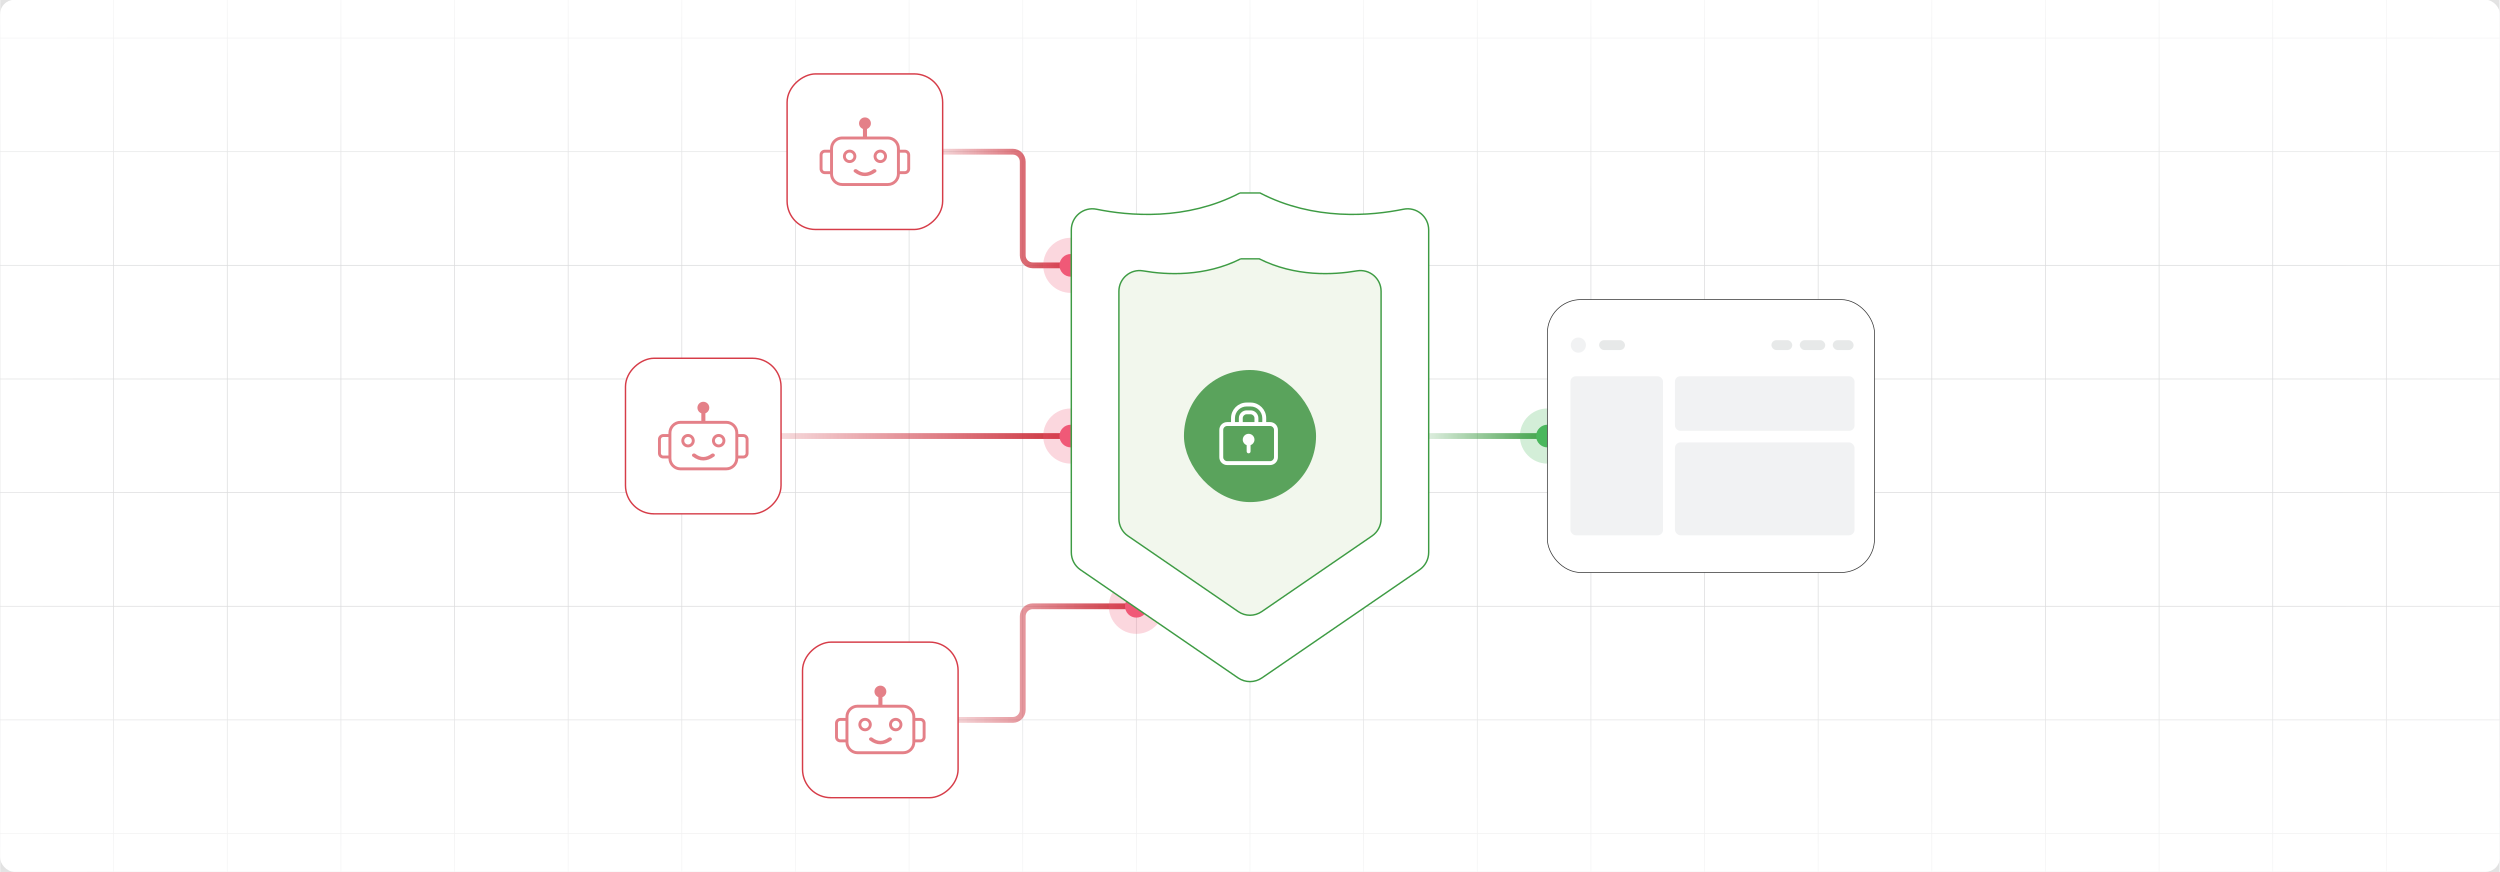 <?xml version="1.0" encoding="UTF-8"?><svg id="Layer_2" xmlns="http://www.w3.org/2000/svg" xmlns:xlink="http://www.w3.org/1999/xlink" viewBox="0 0 860 300"><rect x="0" y="0" width="860" height="300" fill="#808080" stroke="none"/><defs><clipPath id="clippath"><rect y="543.237" width="860" height="300.164" fill="none" stroke-width="0"/></clipPath><linearGradient id="linear-gradient" x1="1357.568" y1="-805.1" x2="1357.568" y2="-1099.686" gradientTransform="translate(-409.594 1645.712)" gradientUnits="userSpaceOnUse"><stop offset="0" stop-color="#fff" stop-opacity="0"/><stop offset="1" stop-color="#fff"/></linearGradient><linearGradient id="linear-gradient-2" x1="1357.568" y1="230.848" x2="1357.568" y2="-63.739" gradientTransform="translate(-1445.542 609.764)" gradientUnits="userSpaceOnUse"><stop offset="0" stop-color="#fff"/><stop offset="1" stop-color="#fff" stop-opacity="0"/></linearGradient><clipPath id="clippath-1"><rect y="-522.975" width="860" height="300.164" fill="none" stroke-width="0"/></clipPath><linearGradient id="linear-gradient-3" x1="291.355" x2="291.355" gradientTransform="translate(656.619 579.499)" xlink:href="#linear-gradient"/><linearGradient id="linear-gradient-4" x1="291.355" x2="291.355" gradientTransform="translate(-379.329 -456.448)" xlink:href="#linear-gradient-2"/><clipPath id="clippath-2"><rect y="-.082" width="860" height="300.164" fill="none" stroke-width="0"/></clipPath><linearGradient id="linear-gradient-5" x1="430" y1="81.463" x2="430" y2="-30.283" gradientTransform="matrix(1,0,0,1,0,0)" xlink:href="#linear-gradient"/><linearGradient id="linear-gradient-6" x1="430" y1="330.283" x2="430" y2="218.537" gradientTransform="matrix(1,0,0,1,0,0)" xlink:href="#linear-gradient-2"/><linearGradient id="linear-gradient-7" x1="814.249" x2="814.249" gradientTransform="translate(133.725 1102.393)" xlink:href="#linear-gradient"/><linearGradient id="linear-gradient-8" x1="814.249" x2="814.249" gradientTransform="translate(-902.223 66.445)" xlink:href="#linear-gradient-2"/><linearGradient id="linear-gradient-9" x1="312.728" y1="71.731" x2="368.533" y2="71.731" gradientUnits="userSpaceOnUse"><stop offset="0" stop-color="#cc303c" stop-opacity="0"/><stop offset="1" stop-color="#cc303c"/></linearGradient><linearGradient id="linear-gradient-10" y1="228.105" x2="390.906" y2="228.105" xlink:href="#linear-gradient-9"/><linearGradient id="linear-gradient-11" x1="246.691" y1="150" x2="368.346" y2="150" xlink:href="#linear-gradient-9"/><linearGradient id="linear-gradient-12" x1="482.745" y1="150" x2="532.319" y2="150" gradientUnits="userSpaceOnUse"><stop offset="0" stop-color="#3d9b43" stop-opacity="0"/><stop offset="1" stop-color="#3d9b43"/></linearGradient></defs><g clip-path="url(#clippath)"><rect x="391.74" y="546.026" width="1112.468" height="294.587" transform="translate(1641.293 -254.655) rotate(90)" fill="url(#linear-gradient)" stroke-width="0"/><rect x="-644.208" y="546.026" width="1112.468" height="294.587" transform="translate(605.345 781.293) rotate(90)" fill="url(#linear-gradient-2)" stroke-width="0"/></g><g clip-path="url(#clippath-1)"><rect x="391.74" y="-520.187" width="1112.468" height="294.587" transform="translate(575.08 -1320.867) rotate(90)" fill="url(#linear-gradient-3)" stroke-width="0"/><rect x="-644.208" y="-520.187" width="1112.468" height="294.587" transform="translate(-460.867 -284.92) rotate(90)" fill="url(#linear-gradient-4)" stroke-width="0"/></g><g clip-path="url(#clippath-2)"><rect y="-.082" width="860" height="300" rx="5" ry="5" fill="#fff" stroke-width="0"/><rect x="0" y="-104.174" width="860" height="508.187" fill="none" stroke="#dbdcdd" stroke-miterlimit="10" stroke-width=".25"/><polyline points="860 286.732 820.906 286.732 781.827 286.732 742.734 286.732 703.64 286.732 664.547 286.732 625.453 286.732 586.36 286.732 547.281 286.732 508.187 286.732 469.094 286.732 430 286.732 390.906 286.732 351.827 286.732 312.734 286.732 273.64 286.732 234.547 286.732 195.453 286.732 156.36 286.732 117.281 286.732 78.187 286.732 39.093 286.732 0 286.732" fill="none" stroke="#dbdcdd" stroke-miterlimit="10" stroke-width=".25"/><polyline points="860 247.639 820.906 247.639 781.827 247.639 742.734 247.639 703.64 247.639 664.547 247.639 625.453 247.639 586.36 247.639 547.281 247.639 508.187 247.639 469.094 247.639 430 247.639 390.906 247.639 351.827 247.639 312.734 247.639 273.64 247.639 234.547 247.639 195.453 247.639 156.36 247.639 117.281 247.639 78.187 247.639 39.093 247.639 0 247.639" fill="none" stroke="#dbdcdd" stroke-miterlimit="10" stroke-width=".25"/><polyline points="860 208.56 820.906 208.56 781.827 208.56 742.734 208.56 703.64 208.56 664.547 208.56 625.453 208.56 586.36 208.56 547.281 208.56 508.187 208.56 469.094 208.56 430 208.56 390.906 208.56 351.827 208.56 312.734 208.56 273.64 208.56 234.547 208.56 195.453 208.56 156.36 208.56 117.281 208.56 78.187 208.56 39.093 208.56 0 208.56" fill="none" stroke="#dbdcdd" stroke-miterlimit="10" stroke-width=".25"/><polyline points="860 169.466 820.906 169.466 781.827 169.466 742.734 169.466 703.64 169.466 664.547 169.466 625.453 169.466 586.36 169.466 547.281 169.466 508.187 169.466 469.094 169.466 430 169.466 390.906 169.466 351.827 169.466 312.734 169.466 273.64 169.466 234.547 169.466 195.453 169.466 156.36 169.466 117.281 169.466 78.187 169.466 39.093 169.466 0 169.466" fill="none" stroke="#dbdcdd" stroke-miterlimit="10" stroke-width=".25"/><polyline points="860 130.373 820.906 130.373 781.827 130.373 742.734 130.373 703.64 130.373 664.547 130.373 625.453 130.373 586.36 130.373 547.281 130.373 508.187 130.373 469.094 130.373 430 130.373 390.906 130.373 351.827 130.373 312.734 130.373 273.64 130.373 234.547 130.373 195.453 130.373 156.36 130.373 117.281 130.373 78.187 130.373 39.093 130.373 0 130.373" fill="none" stroke="#dbdcdd" stroke-miterlimit="10" stroke-width=".25"/><polyline points="860 91.279 820.906 91.279 781.827 91.279 742.734 91.279 703.64 91.279 664.547 91.279 625.453 91.279 586.36 91.279 547.281 91.279 508.187 91.279 469.094 91.279 430 91.279 390.906 91.279 351.827 91.279 312.734 91.279 273.64 91.279 234.547 91.279 195.453 91.279 156.36 91.279 117.281 91.279 78.187 91.279 39.093 91.279 0 91.279" fill="none" stroke="#dbdcdd" stroke-miterlimit="10" stroke-width=".25"/><polyline points="860 52.186 820.906 52.186 781.827 52.186 742.734 52.186 703.64 52.186 664.547 52.186 625.453 52.186 586.36 52.186 547.281 52.186 508.187 52.186 469.094 52.186 430 52.186 390.906 52.186 351.827 52.186 312.734 52.186 273.64 52.186 234.547 52.186 195.453 52.186 156.36 52.186 117.281 52.186 78.187 52.186 39.093 52.186 0 52.186" fill="none" stroke="#dbdcdd" stroke-miterlimit="10" stroke-width=".25"/><polyline points="860 13.092 820.906 13.092 781.827 13.092 742.734 13.092 703.64 13.092 664.547 13.092 625.453 13.092 586.36 13.092 547.281 13.092 508.187 13.092 469.094 13.092 430 13.092 390.906 13.092 351.827 13.092 312.734 13.092 273.64 13.092 234.547 13.092 195.453 13.092 156.36 13.092 117.281 13.092 78.187 13.092 39.093 13.092 0 13.092" fill="none" stroke="#dbdcdd" stroke-miterlimit="10" stroke-width=".25"/><polyline points="860 404.013 860 364.919 860 325.826 860 286.732 860 247.653 860 247.639 860 208.56 860 169.466 860 130.373 860 91.279 860 52.186 860 13.107 860 13.092 860 -25.987 860 -65.081 860 -104.174" fill="none" stroke="#dbdcdd" stroke-miterlimit="10" stroke-width=".25"/><polyline points="820.901 -104.177 820.901 -65.083 820.901 -25.99 820.901 13.104 820.901 52.183 820.901 91.277 820.901 130.37 820.901 169.464 820.901 208.557 820.901 247.651 820.901 286.73 820.901 325.823 820.901 364.917 820.901 404.01" fill="none" stroke="#dbdcdd" stroke-miterlimit="10" stroke-width=".25"/><polyline points="781.822 -104.177 781.822 -65.083 781.822 -25.99 781.822 13.104 781.822 52.183 781.822 91.277 781.822 130.37 781.822 169.464 781.822 208.557 781.822 247.651 781.822 286.73 781.822 325.823 781.822 364.917 781.822 404.01" fill="none" stroke="#dbdcdd" stroke-miterlimit="10" stroke-width=".25"/><polyline points="742.728 -104.177 742.728 -65.083 742.728 -25.99 742.728 13.104 742.728 52.183 742.728 91.277 742.728 130.37 742.728 169.464 742.728 208.557 742.728 247.651 742.728 286.73 742.728 325.823 742.728 364.917 742.728 404.01" fill="none" stroke="#dbdcdd" stroke-miterlimit="10" stroke-width=".25"/><polyline points="703.635 -104.177 703.635 -65.083 703.635 -25.99 703.635 13.104 703.635 52.183 703.635 91.277 703.635 130.37 703.635 169.464 703.635 208.557 703.635 247.651 703.635 286.73 703.635 325.823 703.635 364.917 703.635 404.01" fill="none" stroke="#dbdcdd" stroke-miterlimit="10" stroke-width=".25"/><polyline points="664.541 -104.177 664.541 -65.083 664.541 -25.99 664.541 13.104 664.541 52.183 664.541 91.277 664.541 130.37 664.541 169.464 664.541 208.557 664.541 247.651 664.541 286.73 664.541 325.823 664.541 364.917 664.541 404.01" fill="none" stroke="#dbdcdd" stroke-miterlimit="10" stroke-width=".25"/><polyline points="625.447 -104.177 625.447 -65.083 625.447 -25.99 625.447 13.104 625.447 52.183 625.447 91.277 625.447 130.37 625.447 169.464 625.447 208.557 625.447 247.651 625.447 286.73 625.447 325.823 625.447 364.917 625.447 404.01" fill="none" stroke="#dbdcdd" stroke-miterlimit="10" stroke-width=".25"/><polyline points="586.354 -104.177 586.354 -65.083 586.354 -25.99 586.354 13.104 586.354 52.183 586.354 91.277 586.354 130.37 586.354 169.464 586.354 208.557 586.354 247.651 586.354 286.73 586.354 325.823 586.354 364.917 586.354 404.01" fill="none" stroke="#dbdcdd" stroke-miterlimit="10" stroke-width=".25"/><polyline points="547.275 -104.177 547.275 -65.083 547.275 -25.99 547.275 13.104 547.275 52.183 547.275 91.277 547.275 130.37 547.275 169.464 547.275 208.557 547.275 247.651 547.275 286.73 547.275 325.823 547.275 364.917 547.275 404.01" fill="none" stroke="#dbdcdd" stroke-miterlimit="10" stroke-width=".25"/><polyline points="508.181 -104.177 508.181 -65.083 508.181 -25.99 508.181 13.104 508.181 52.183 508.181 91.277 508.181 130.37 508.181 169.464 508.181 208.557 508.181 247.651 508.181 286.73 508.181 325.823 508.181 364.917 508.181 404.01" fill="none" stroke="#dbdcdd" stroke-miterlimit="10" stroke-width=".25"/><polyline points="469.088 -104.177 469.088 -65.083 469.088 -25.99 469.088 13.104 469.088 52.183 469.088 91.277 469.088 130.37 469.088 169.464 469.088 208.557 469.088 247.651 469.088 286.73 469.088 325.823 469.088 364.917 469.088 404.01" fill="none" stroke="#dbdcdd" stroke-miterlimit="10" stroke-width=".25"/><polyline points="429.994 -104.177 429.994 -65.083 429.994 -25.99 429.994 13.104 429.994 52.183 429.994 91.277 429.994 130.37 429.994 169.464 429.994 208.557 429.994 247.651 429.994 286.73 429.994 325.823 429.994 364.917 429.994 404.01" fill="none" stroke="#dbdcdd" stroke-miterlimit="10" stroke-width=".25"/><polyline points="390.901 -104.177 390.901 -65.083 390.901 -25.99 390.901 13.104 390.901 52.183 390.901 91.277 390.901 130.37 390.901 169.464 390.901 208.557 390.901 247.651 390.901 286.73 390.901 325.823 390.901 364.917 390.901 404.01" fill="none" stroke="#dbdcdd" stroke-miterlimit="10" stroke-width=".25"/><polyline points="351.822 -104.177 351.822 -65.083 351.822 -25.99 351.822 13.104 351.822 52.183 351.822 91.277 351.822 130.37 351.822 169.464 351.822 208.557 351.822 247.651 351.822 286.73 351.822 325.823 351.822 364.917 351.822 404.01" fill="none" stroke="#dbdcdd" stroke-miterlimit="10" stroke-width=".25"/><polyline points="312.728 -104.177 312.728 -65.083 312.728 -25.99 312.728 13.104 312.728 52.183 312.728 91.277 312.728 130.37 312.728 169.464 312.728 208.557 312.728 247.651 312.728 286.73 312.728 325.823 312.728 364.917 312.728 404.01" fill="none" stroke="#dbdcdd" stroke-miterlimit="10" stroke-width=".25"/><polyline points="273.635 -104.177 273.635 -65.083 273.635 -25.99 273.635 13.104 273.635 52.183 273.635 91.277 273.635 130.37 273.635 169.464 273.635 208.557 273.635 247.651 273.635 286.73 273.635 325.823 273.635 364.917 273.635 404.01" fill="none" stroke="#dbdcdd" stroke-miterlimit="10" stroke-width=".25"/><polyline points="234.541 -104.177 234.541 -65.083 234.541 -25.99 234.541 13.104 234.541 52.183 234.541 91.277 234.541 130.37 234.541 169.464 234.541 208.557 234.541 247.651 234.541 286.73 234.541 325.823 234.541 364.917 234.541 404.01" fill="none" stroke="#dbdcdd" stroke-miterlimit="10" stroke-width=".25"/><polyline points="195.448 -104.177 195.448 -65.083 195.448 -25.99 195.448 13.104 195.448 52.183 195.448 91.277 195.448 130.37 195.448 169.464 195.448 208.557 195.448 247.651 195.448 286.73 195.448 325.823 195.448 364.917 195.448 404.01" fill="none" stroke="#dbdcdd" stroke-miterlimit="10" stroke-width=".25"/><polyline points="156.354 -104.177 156.354 -65.083 156.354 -25.99 156.354 13.104 156.354 52.183 156.354 91.277 156.354 130.37 156.354 169.464 156.354 208.557 156.354 247.651 156.354 286.73 156.354 325.823 156.354 364.917 156.354 404.01" fill="none" stroke="#dbdcdd" stroke-miterlimit="10" stroke-width=".25"/><polyline points="117.275 -104.177 117.275 -65.083 117.275 -25.99 117.275 13.104 117.275 52.183 117.275 91.277 117.275 130.37 117.275 169.464 117.275 208.557 117.275 247.651 117.275 286.73 117.275 325.823 117.275 364.917 117.275 404.01" fill="none" stroke="#dbdcdd" stroke-miterlimit="10" stroke-width=".25"/><polyline points="78.181 -104.177 78.181 -65.083 78.181 -25.99 78.181 13.104 78.181 52.183 78.181 91.277 78.181 130.37 78.181 169.464 78.181 208.557 78.181 247.651 78.181 286.73 78.181 325.823 78.181 364.917 78.181 404.01" fill="none" stroke="#dbdcdd" stroke-miterlimit="10" stroke-width=".25"/><polyline points="39.088 -104.177 39.088 -65.083 39.088 -25.99 39.088 13.104 39.088 52.183 39.088 91.277 39.088 130.37 39.088 169.464 39.088 208.557 39.088 247.651 39.088 286.73 39.088 325.823 39.088 364.917 39.088 404.01" fill="none" stroke="#dbdcdd" stroke-miterlimit="10" stroke-width=".25"/><rect x="-126.234" y="-30.283" width="1112.468" height="111.745" fill="url(#linear-gradient-5)" stroke-width="0"/><rect x="-126.234" y="218.537" width="1112.468" height="111.745" fill="url(#linear-gradient-6)" stroke-width="0"/><rect x="391.74" y="2.707" width="1112.468" height="294.587" transform="translate(1097.974 -797.974) rotate(90)" fill="url(#linear-gradient-7)" stroke-width="0"/><rect x="-644.208" y="2.707" width="1112.468" height="294.587" transform="translate(62.026 237.974) rotate(90)" fill="url(#linear-gradient-8)" stroke-width="0"/></g><path d="M368.533,91.279l-13.282-.002c-1.894-0-3.43-1.536-3.43-3.43v-32.233c0-1.895-1.536-3.43-3.43-3.43h-35.663" fill="none" stroke="url(#linear-gradient-9)" stroke-miterlimit="10" stroke-width="2"/><path d="M390.906,208.56h-35.654c-1.895,0-3.43,1.536-3.43,3.43v32.23c0,1.895-1.536,3.43-3.43,3.43h-35.663" fill="none" stroke="url(#linear-gradient-10)" stroke-miterlimit="10" stroke-width="2"/><line x1="246.691" y1="150" x2="368.346" y2="150" fill="none" stroke="url(#linear-gradient-11)" stroke-miterlimit="10" stroke-width="2"/><circle cx="368.347" cy="150" r="9.485" fill="#f05977" opacity=".24" stroke-width="0"/><circle cx="368.347" cy="150" r="3.901" fill="#f05977" stroke-width="0"/><circle cx="368.347" cy="91.279" r="9.485" fill="#f05977" opacity=".24" stroke-width="0"/><circle cx="368.347" cy="91.279" r="3.901" fill="#f05977" stroke-width="0"/><circle cx="390.906" cy="208.56" r="9.485" fill="#f05977" opacity=".24" stroke-width="0"/><circle cx="390.906" cy="208.56" r="3.901" fill="#f05977" stroke-width="0"/><rect x="215.166" y="123.243" width="53.514" height="53.514" rx="9.771" ry="9.771" transform="translate(91.923 391.923) rotate(-90)" fill="#fff" stroke="#d63c48" stroke-miterlimit="10" stroke-width=".5"/><g opacity=".65"><path d="M228.142,149.326h1.803v-.418c0-.558.112-1.09.314-1.577.21-.505.517-.961.9-1.341.38-.38.837-.69,1.341-.9.487-.203,1.019-.314,1.577-.314h7.174v-.035s0-2.569,0-2.569c-.117-.043-.228-.096-.335-.157-.15-.089-.287-.195-.408-.317-.188-.188-.34-.413-.444-.664-.099-.241-.155-.507-.155-.781,0-.276.056-.54.155-.781.104-.251.256-.477.444-.664.188-.188.413-.34.664-.444.241-.101.507-.155.781-.155s.54.056.781.155c.251.104.477.256.664.444.188.188.34.413.444.664.099.241.155.507.155.781,0,.276-.056.54-.155.781-.104.251-.256.477-.444.664l-.01.01c-.119.117-.254.221-.398.307-.106.063-.218.117-.335.157v2.569s0,.035,0,.035h7.174c.558,0,1.09.112,1.577.314.507.21.961.517,1.341.9.38.38.69.837.9,1.341.203.487.314,1.019.314,1.577v.418h1.74c.241,0,.474.048.687.137.221.091.418.226.583.391l.01.01c.162.165.292.358.38.573.089.213.137.444.137.687v4.798c0,.241-.048.474-.137.687-.091.218-.226.418-.391.583h0c-.325.325-.776.527-1.27.527h-1.742c-.008.535-.119,1.05-.314,1.519-.21.507-.517.961-.9,1.341-.38.38-.837.69-1.341.9-.487.203-1.019.314-1.577.314h-15.75c-.558,0-1.09-.112-1.577-.314-.507-.21-.961-.517-1.341-.9-.38-.38-.69-.837-.9-1.341-.195-.469-.307-.984-.314-1.519h-1.803c-.241,0-.474-.048-.687-.137-.221-.091-.418-.226-.583-.391l-.01-.01c-.162-.165-.292-.358-.38-.573-.089-.213-.137-.446-.137-.687v-4.798c0-.241.048-.474.137-.687.091-.221.226-.418.391-.583h0c.165-.165.363-.299.583-.391.213-.089.444-.137.687-.137h0ZM238.262,157.042c-.035-.028-.066-.058-.094-.094-.084-.101-.127-.218-.129-.337s.035-.238.114-.342c.028-.035.058-.069.096-.099.132-.109.307-.167.479-.17.172-.003.345.048.482.152.472.363.938.626,1.4.801.457.172.908.254,1.354.248.449-.005.903-.099,1.367-.274.469-.177.941-.444,1.42-.786.142-.101.317-.147.489-.14s.345.069.474.183c.033.03.063.063.091.101.076.106.112.228.104.347s-.056.236-.142.335c-.03.033-.066.066-.106.094-.601.434-1.204.763-1.816.989-.614.226-1.235.345-1.864.352-.631.008-1.255-.099-1.877-.325-.616-.223-1.23-.566-1.833-1.03l-.01-.008h0ZM236.683,149.287c.152,0,.304.015.449.046.147.03.292.073.431.132.142.058.276.129.401.213.122.081.236.172.337.274l.015.013c.106.106.203.223.287.35l.005.008c.081.122.152.254.208.393.058.14.101.284.132.431.028.147.046.297.046.449s-.015.304-.046.449c-.03.147-.073.292-.132.434-.058.142-.129.276-.213.401-.086.129-.183.246-.287.35-.21.21-.467.383-.753.5-.14.058-.284.101-.434.132-.147.028-.297.043-.449.043s-.304-.015-.449-.043c-.147-.03-.292-.073-.434-.132-.142-.058-.276-.129-.401-.213-.129-.086-.246-.183-.35-.287-.106-.106-.203-.223-.287-.35l-.005-.008c-.081-.122-.152-.254-.208-.393-.058-.14-.101-.284-.132-.431-.028-.147-.043-.297-.043-.449s.015-.304.043-.449c.03-.147.073-.292.132-.431.058-.142.129-.276.213-.401.086-.129.183-.246.287-.35.106-.106.223-.203.35-.287l.008-.005c.122-.081.254-.152.393-.208.14-.058.284-.101.431-.132.15-.033.302-.048.454-.048h0ZM237.18,150.398c-.076-.03-.157-.056-.241-.073-.081-.015-.167-.025-.256-.025s-.175.008-.256.025c-.086.018-.167.041-.241.073-.079.033-.152.071-.223.119-.069.046-.134.101-.198.165s-.117.129-.165.198c-.048.071-.086.144-.119.221-.03.076-.056.157-.073.241-.015.081-.025.167-.025.256s.008.175.025.256c.018.086.041.167.073.241.033.079.071.152.119.221.046.069.101.134.165.198s.129.117.198.165c.069.046.144.086.223.119l.008.005c.073.03.15.053.233.069.081.015.167.025.256.025s.175-.008.256-.025c.086-.018.165-.041.241-.071.079-.033.152-.073.223-.119.069-.046.134-.101.198-.165s.117-.129.165-.198c.048-.071.086-.144.119-.221.03-.076.056-.157.073-.241.015-.081.025-.167.025-.256s-.008-.175-.025-.256c-.018-.086-.041-.167-.073-.241-.033-.079-.071-.152-.119-.223-.048-.071-.101-.137-.162-.198l-.013-.013c-.058-.056-.119-.106-.185-.15-.071-.051-.147-.091-.226-.122h0ZM247.227,149.287c.152,0,.304.015.449.046.147.03.292.073.431.132.142.058.276.129.401.213.119.081.231.17.332.271.005.005.013.01.018.015.106.106.203.223.287.35l.005.008c.081.122.152.254.208.393.058.14.101.284.132.431.028.147.043.297.043.449s-.015.304-.043.449c-.03.147-.073.292-.132.434-.058.142-.129.276-.213.401-.086.129-.183.246-.287.35-.106.106-.223.203-.35.287l-.008.005c-.124.081-.254.152-.393.208-.14.058-.284.101-.434.132-.147.028-.297.043-.449.043s-.304-.015-.449-.043c-.147-.03-.292-.073-.434-.132-.144-.061-.279-.132-.401-.213l-.013-.01c-.122-.084-.236-.175-.337-.276-.106-.106-.203-.223-.287-.35l-.005-.008c-.081-.122-.152-.254-.208-.393-.058-.14-.101-.284-.132-.431-.028-.147-.046-.297-.046-.449s.015-.304.046-.449c.03-.147.073-.292.132-.431.058-.142.129-.276.213-.401.086-.129.183-.246.287-.35.104-.104.223-.2.35-.287.124-.084.259-.155.401-.215.14-.058.284-.101.431-.132.152-.03.302-.046.454-.046h0ZM247.726,150.398c-.076-.03-.157-.056-.241-.073-.081-.015-.167-.025-.256-.025s-.175.008-.256.025c-.086.018-.167.041-.241.073-.079.033-.152.071-.223.119-.069.046-.134.101-.198.165s-.117.129-.165.198c-.048.071-.086.144-.119.221-.03.076-.056.157-.073.241-.015.081-.025.167-.025.256s.008.175.025.256c.018.086.041.167.073.241.033.079.071.152.119.221.046.069.101.134.165.198s.129.117.198.165c.069.046.144.086.223.119l.008.005c.073.03.15.053.233.069.081.015.167.025.256.025s.175-.008.256-.025c.086-.018.165-.041.241-.071.079-.033.152-.073.223-.119.071-.048.137-.101.198-.162h0c.063-.063.117-.129.165-.198.048-.071.086-.144.119-.221.03-.076.056-.157.073-.241.015-.081.025-.167.025-.256s-.008-.175-.025-.256c-.018-.086-.041-.167-.073-.241-.033-.079-.071-.152-.119-.223-.048-.071-.101-.137-.162-.198l-.013-.013c-.058-.056-.119-.106-.185-.15-.073-.053-.147-.094-.226-.124h0ZM230.957,149.833v7.828c0,.421.084.822.236,1.189.16.38.391.725.68,1.014.289.289.634.522,1.014.68.365.152.768.236,1.189.236h15.755c.421,0,.822-.084,1.189-.236.38-.16.725-.391,1.014-.68s.522-.634.68-1.014c.152-.365.236-.768.236-1.189v-8.754c0-.421-.084-.824-.236-1.189-.16-.38-.391-.725-.68-1.014s-.634-.522-1.014-.68c-.365-.152-.768-.236-1.189-.236h-15.753c-.421,0-.822.084-1.189.236-.38.16-.725.391-1.014.68s-.522.634-.68,1.014c-.152.365-.236.768-.236,1.189v.926s-.003,0-.003,0ZM229.945,150.337h-1.803c-.106,0-.208.02-.299.058-.096.041-.183.099-.256.172l-.01.008c-.069.071-.124.155-.162.246s-.058.193-.058.299v4.798c0,.106.02.208.058.299.041.096.099.183.172.256.142.142.337.231.553.231h1.803v-6.368s.003,0,.003,0ZM255.707,150.337h-1.74v6.368h1.74c.106,0,.208-.02.299-.058.096-.041.183-.099.256-.172s.132-.16.172-.256c.038-.091.058-.193.058-.299v-4.795c0-.106-.02-.208-.058-.299-.041-.096-.099-.183-.172-.256h0c-.073-.073-.16-.132-.256-.172-.091-.035-.193-.058-.299-.058h0Z" fill="#d63c48" stroke-width="0"/></g><rect x="270.762" y="25.426" width="53.514" height="53.514" rx="9.771" ry="9.771" transform="translate(245.336 349.702) rotate(-90)" fill="#fff" stroke="#d63c48" stroke-miterlimit="10" stroke-width=".5"/><g opacity=".65"><path d="M283.738,51.508h1.803v-.418c0-.558.112-1.09.314-1.577.21-.505.517-.961.9-1.341.38-.38.837-.69,1.341-.9.487-.203,1.019-.314,1.577-.314h7.174v-.035s0-2.569,0-2.569c-.117-.043-.228-.096-.335-.157-.15-.089-.287-.195-.408-.317-.188-.188-.34-.413-.444-.664-.099-.241-.155-.507-.155-.781,0-.276.056-.54.155-.781.104-.251.256-.477.444-.664.188-.188.413-.34.664-.444.241-.101.507-.155.781-.155s.54.056.781.155c.251.104.477.256.664.444.188.188.34.413.444.664.099.241.155.507.155.781,0,.276-.056.54-.155.781-.104.251-.256.477-.444.664l-.01.01c-.119.117-.254.221-.398.307-.106.063-.218.117-.335.157v2.569s0,.035,0,.035h7.174c.558,0,1.09.112,1.577.314.507.21.961.517,1.341.9.38.38.69.837.9,1.341.203.487.314,1.019.314,1.577v.418h1.74c.241,0,.474.048.687.137.221.091.418.226.583.391l.01.01c.162.165.292.358.38.573.089.213.137.444.137.687v4.798c0,.241-.048.474-.137.687-.091.218-.226.418-.391.583h0c-.325.325-.776.527-1.27.527h-1.742c-.008.535-.119,1.05-.314,1.519-.21.507-.517.961-.9,1.341-.38.38-.837.69-1.341.9-.487.203-1.019.314-1.577.314h-15.75c-.558,0-1.09-.112-1.577-.314-.507-.21-.961-.517-1.341-.9-.38-.38-.69-.837-.9-1.341-.195-.469-.307-.984-.314-1.519h-1.803c-.241,0-.474-.048-.687-.137-.221-.091-.418-.226-.583-.391l-.01-.01c-.162-.165-.292-.358-.38-.573-.089-.213-.137-.446-.137-.687v-4.798c0-.241.048-.474.137-.687.091-.221.226-.418.391-.583h0c.165-.165.363-.299.583-.391.213-.089.444-.137.687-.137h0ZM293.858,59.225c-.035-.028-.066-.058-.094-.094-.084-.101-.127-.218-.129-.337s.035-.238.114-.342c.028-.035.058-.069.096-.099.132-.109.307-.167.479-.17.172-.003.345.048.482.152.472.363.938.626,1.4.801.457.172.908.254,1.354.248.449-.005.903-.099,1.367-.274.469-.177.941-.444,1.42-.786.142-.101.317-.147.489-.14s.345.069.474.183c.033.03.063.063.091.101.076.106.112.228.104.347s-.056.236-.142.335c-.03.033-.066.066-.106.094-.601.434-1.204.763-1.816.989-.614.226-1.235.345-1.864.352-.631.008-1.255-.099-1.877-.325-.616-.223-1.23-.566-1.833-1.03l-.01-.008h0ZM292.279,51.471c.152,0,.304.015.449.046.147.03.292.073.431.132.142.058.276.129.401.213.122.081.236.172.337.274l.015.013c.106.106.203.223.287.35l.005.008c.081.122.152.254.208.393.058.14.101.284.132.431.028.147.046.297.046.449s-.015.304-.046.449c-.03.147-.073.292-.132.434-.058.142-.129.276-.213.401-.086.129-.183.246-.287.35-.21.21-.467.383-.753.5-.14.058-.284.101-.434.132-.147.028-.297.043-.449.043s-.304-.015-.449-.043c-.147-.03-.292-.073-.434-.132-.142-.058-.276-.129-.401-.213-.129-.086-.246-.183-.35-.287-.106-.106-.203-.223-.287-.35l-.005-.008c-.081-.122-.152-.254-.208-.393-.058-.14-.101-.284-.132-.431-.028-.147-.043-.297-.043-.449s.015-.304.043-.449c.03-.147.073-.292.132-.431.058-.142.129-.276.213-.401.086-.129.183-.246.287-.35.106-.106.223-.203.35-.287l.008-.005c.122-.081.254-.152.393-.208.14-.058.284-.101.431-.132.15-.033.302-.048.454-.048h0ZM292.776,52.581c-.076-.03-.157-.056-.241-.073-.081-.015-.167-.025-.256-.025s-.175.008-.256.025c-.086.018-.167.041-.241.073-.079.033-.152.071-.223.119-.069.046-.134.101-.198.165s-.117.129-.165.198c-.048.071-.086.144-.119.221-.03.076-.056.157-.073.241-.015.081-.025.167-.025.256s.008.175.025.256c.018.086.041.167.073.241.033.079.071.152.119.221.046.069.101.134.165.198s.129.117.198.165c.069.046.144.086.223.119l.008.005c.073.03.15.053.233.069.081.015.167.025.256.025s.175-.008.256-.025c.086-.018.165-.041.241-.071.079-.033.152-.073.223-.119.069-.046.134-.101.198-.165s.117-.129.165-.198c.048-.071.086-.144.119-.221.03-.076.056-.157.073-.241.015-.081.025-.167.025-.256s-.008-.175-.025-.256c-.018-.086-.041-.167-.073-.241-.033-.079-.071-.152-.119-.223-.048-.071-.101-.137-.162-.198l-.013-.013c-.058-.056-.119-.106-.185-.15-.071-.051-.147-.091-.226-.122h0ZM302.823,51.471c.152,0,.304.015.449.046.147.03.292.073.431.132.142.058.276.129.401.213.119.081.231.17.332.271.005.005.013.01.018.015.106.106.203.223.287.35l.005.008c.081.122.152.254.208.393.058.14.101.284.132.431.028.147.043.297.043.449s-.015.304-.043.449c-.03.147-.073.292-.132.434-.058.142-.129.276-.213.401-.086.129-.183.246-.287.35-.106.106-.223.203-.35.287l-.008.005c-.124.081-.254.152-.393.208-.14.058-.284.101-.434.132-.147.028-.297.043-.449.043s-.304-.015-.449-.043c-.147-.03-.292-.073-.434-.132-.144-.061-.279-.132-.401-.213l-.013-.01c-.122-.084-.236-.175-.337-.276-.106-.106-.203-.223-.287-.35l-.005-.008c-.081-.122-.152-.254-.208-.393-.058-.14-.101-.284-.132-.431-.028-.147-.046-.297-.046-.449s.015-.304.046-.449c.03-.147.073-.292.132-.431.058-.142.129-.276.213-.401.086-.129.183-.246.287-.35.104-.104.223-.2.35-.287.124-.084.259-.155.401-.215.14-.058.284-.101.431-.132.152-.03.302-.046.454-.046h0ZM303.322,52.581c-.076-.03-.157-.056-.241-.073-.081-.015-.167-.025-.256-.025s-.175.008-.256.025c-.086.018-.167.041-.241.073-.079.033-.152.071-.223.119-.069.046-.134.101-.198.165s-.117.129-.165.198c-.048.071-.086.144-.119.221-.03.076-.056.157-.073.241-.015.081-.025.167-.025.256s.008.175.025.256c.018.086.041.167.073.241.033.079.071.152.119.221.046.069.101.134.165.198s.129.117.198.165c.069.046.144.086.223.119l.008.005c.073.03.15.053.233.069.081.015.167.025.256.025s.175-.008.256-.025c.086-.018.165-.041.241-.071.079-.033.152-.073.223-.119.071-.048.137-.101.198-.162h0c.063-.063.117-.129.165-.198.048-.071.086-.144.119-.221.03-.076.056-.157.073-.241.015-.081.025-.167.025-.256s-.008-.175-.025-.256c-.018-.086-.041-.167-.073-.241-.033-.079-.071-.152-.119-.223-.048-.071-.101-.137-.162-.198l-.013-.013c-.058-.056-.119-.106-.185-.15-.073-.053-.147-.094-.226-.124h0ZM286.553,52.016v7.828c0,.421.084.822.236,1.189.16.38.391.725.68,1.014.289.289.634.522,1.014.68.365.152.768.236,1.189.236h15.755c.421,0,.822-.084,1.189-.236.38-.16.725-.391,1.014-.68s.522-.634.68-1.014c.152-.365.236-.768.236-1.189v-8.754c0-.421-.084-.824-.236-1.189-.16-.38-.391-.725-.68-1.014s-.634-.522-1.014-.68c-.365-.152-.768-.236-1.189-.236h-15.753c-.421,0-.822.084-1.189.236-.38.16-.725.391-1.014.68s-.522.634-.68,1.014c-.152.365-.236.768-.236,1.189v.926s-.003,0-.003,0ZM285.541,52.52h-1.803c-.106,0-.208.02-.299.058-.096.041-.183.099-.256.172l-.01.008c-.069.071-.124.155-.162.246s-.058.193-.058.299v4.798c0,.106.02.208.058.299.041.096.099.183.172.256.142.142.337.231.553.231h1.803v-6.368s.003,0,.003,0ZM311.303,52.52h-1.74v6.368h1.74c.106,0,.208-.02.299-.058.096-.041.183-.099.256-.172s.132-.16.172-.256c.038-.091.058-.193.058-.299v-4.795c0-.106-.02-.208-.058-.299-.041-.096-.099-.183-.172-.256h0c-.073-.073-.16-.132-.256-.172-.091-.035-.193-.058-.299-.058h0Z" fill="#d63c48" stroke-width="0"/></g><rect x="276.068" y="220.894" width="53.514" height="53.514" rx="9.771" ry="9.771" transform="translate(55.175 550.476) rotate(-90)" fill="#fff" stroke="#d63c48" stroke-miterlimit="10" stroke-width=".5"/><g opacity=".65"><path d="M289.044,246.976h1.803v-.418c0-.558.112-1.09.314-1.577.21-.505.517-.961.9-1.341.38-.38.837-.69,1.341-.9.487-.203,1.019-.314,1.577-.314h7.174v-.035s0-2.569,0-2.569c-.117-.043-.228-.096-.335-.157-.15-.089-.287-.195-.408-.317-.188-.188-.34-.413-.444-.664-.099-.241-.155-.507-.155-.781,0-.276.056-.54.155-.781.104-.251.256-.477.444-.664.188-.188.413-.34.664-.444.241-.101.507-.155.781-.155s.54.056.781.155c.251.104.477.256.664.444.188.188.34.413.444.664.099.241.155.507.155.781,0,.276-.056.54-.155.781-.104.251-.256.477-.444.664l-.01.01c-.119.117-.254.221-.398.307-.106.063-.218.117-.335.157v2.569s0,.035,0,.035h7.174c.558,0,1.09.112,1.577.314.507.21.961.517,1.341.9.38.38.69.837.9,1.341.203.487.314,1.019.314,1.577v.418h1.74c.241,0,.474.048.687.137.221.091.418.226.583.391l.01.01c.162.165.292.358.38.573.089.213.137.444.137.687v4.798c0,.241-.048.474-.137.687-.091.218-.226.418-.391.583h0c-.325.325-.776.527-1.27.527h-1.742c-.008.535-.119,1.05-.314,1.519-.21.507-.517.961-.9,1.341-.38.38-.837.69-1.341.9-.487.203-1.019.314-1.577.314h-15.75c-.558,0-1.09-.112-1.577-.314-.507-.21-.961-.517-1.341-.9-.38-.38-.69-.837-.9-1.341-.195-.469-.307-.984-.314-1.519h-1.803c-.241,0-.474-.048-.687-.137-.221-.091-.418-.226-.583-.391l-.01-.01c-.162-.165-.292-.358-.38-.573-.089-.213-.137-.446-.137-.687v-4.798c0-.241.048-.474.137-.687.091-.221.226-.418.391-.583h0c.165-.165.363-.299.583-.391.213-.089.444-.137.687-.137h0ZM299.165,254.693c-.035-.028-.066-.058-.094-.094-.084-.101-.127-.218-.129-.337s.035-.238.114-.342c.028-.035.058-.069.096-.099.132-.109.307-.167.479-.17.172-.003.345.048.482.152.472.363.938.626,1.4.801.457.172.908.254,1.354.248.449-.005.903-.099,1.367-.274.469-.177.941-.444,1.42-.786.142-.101.317-.147.489-.14s.345.069.474.183c.033.03.063.063.091.101.076.106.112.228.104.347s-.056.236-.142.335c-.03.033-.066.066-.106.094-.601.434-1.204.763-1.816.989-.614.226-1.235.345-1.864.352-.631.008-1.255-.099-1.877-.325-.616-.223-1.23-.566-1.833-1.03l-.01-.008h0ZM297.585,246.938c.152,0,.304.015.449.046.147.03.292.073.431.132.142.058.276.129.401.213.122.081.236.172.337.274l.015.013c.106.106.203.223.287.35l.005.008c.081.122.152.254.208.393.058.14.101.284.132.431.028.147.046.297.046.449s-.015.304-.046.449c-.03.147-.073.292-.132.434-.058.142-.129.276-.213.401-.086.129-.183.246-.287.35-.21.21-.467.383-.753.5-.14.058-.284.101-.434.132-.147.028-.297.043-.449.043s-.304-.015-.449-.043c-.147-.03-.292-.073-.434-.132-.142-.058-.276-.129-.401-.213-.129-.086-.246-.183-.35-.287-.106-.106-.203-.223-.287-.35l-.005-.008c-.081-.122-.152-.254-.208-.393-.058-.14-.101-.284-.132-.431-.028-.147-.043-.297-.043-.449s.015-.304.043-.449c.03-.147.073-.292.132-.431.058-.142.129-.276.213-.401.086-.129.183-.246.287-.35.106-.106.223-.203.35-.287l.008-.005c.122-.081.254-.152.393-.208.14-.058.284-.101.431-.132.15-.033.302-.048.454-.048h0ZM298.082,248.049c-.076-.03-.157-.056-.241-.073-.081-.015-.167-.025-.256-.025s-.175.008-.256.025c-.086.018-.167.041-.241.073-.079.033-.152.071-.223.119-.069.046-.134.101-.198.165s-.117.129-.165.198c-.048.071-.086.144-.119.221-.03.076-.056.157-.073.241-.015.081-.025.167-.025.256s.008.175.025.256c.018.086.041.167.073.241.033.079.071.152.119.221.046.069.101.134.165.198s.129.117.198.165c.069.046.144.086.223.119l.008.005c.073.03.15.053.233.069.081.015.167.025.256.025s.175-.008.256-.025c.086-.018.165-.041.241-.071.079-.033.152-.073.223-.119.069-.046.134-.101.198-.165s.117-.129.165-.198c.048-.071.086-.144.119-.221.03-.076.056-.157.073-.241.015-.081.025-.167.025-.256s-.008-.175-.025-.256c-.018-.086-.041-.167-.073-.241-.033-.079-.071-.152-.119-.223-.048-.071-.101-.137-.162-.198l-.013-.013c-.058-.056-.119-.106-.185-.15-.071-.051-.147-.091-.226-.122h0ZM308.129,246.938c.152,0,.304.015.449.046.147.03.292.073.431.132.142.058.276.129.401.213.119.081.231.17.332.271.005.005.013.01.018.015.106.106.203.223.287.35l.005.008c.081.122.152.254.208.393.058.14.101.284.132.431.028.147.043.297.043.449s-.015.304-.043.449c-.03.147-.073.292-.132.434-.058.142-.129.276-.213.401-.086.129-.183.246-.287.35-.106.106-.223.203-.35.287l-.008.005c-.124.081-.254.152-.393.208-.14.058-.284.101-.434.132-.147.028-.297.043-.449.043s-.304-.015-.449-.043c-.147-.03-.292-.073-.434-.132-.144-.061-.279-.132-.401-.213l-.013-.01c-.122-.084-.236-.175-.337-.276-.106-.106-.203-.223-.287-.35l-.005-.008c-.081-.122-.152-.254-.208-.393-.058-.14-.101-.284-.132-.431-.028-.147-.046-.297-.046-.449s.015-.304.046-.449c.03-.147.073-.292.132-.431.058-.142.129-.276.213-.401.086-.129.183-.246.287-.35.104-.104.223-.2.35-.287.124-.084.259-.155.401-.215.14-.058.284-.101.431-.132.152-.03.302-.046.454-.046h0ZM308.629,248.049c-.076-.03-.157-.056-.241-.073-.081-.015-.167-.025-.256-.025s-.175.008-.256.025c-.086.018-.167.041-.241.073-.079.033-.152.071-.223.119-.069.046-.134.101-.198.165s-.117.129-.165.198c-.048.071-.086.144-.119.221-.03.076-.056.157-.073.241-.015.081-.025.167-.025.256s.008.175.025.256c.018.086.041.167.073.241.033.079.071.152.119.221.046.069.101.134.165.198s.129.117.198.165c.069.046.144.086.223.119l.008.005c.073.03.15.053.233.069.081.015.167.025.256.025s.175-.008.256-.025c.086-.018.165-.041.241-.071.079-.033.152-.073.223-.119.071-.048.137-.101.198-.162h0c.063-.063.117-.129.165-.198.048-.071.086-.144.119-.221.03-.076.056-.157.073-.241.015-.081.025-.167.025-.256s-.008-.175-.025-.256c-.018-.086-.041-.167-.073-.241-.033-.079-.071-.152-.119-.223-.048-.071-.101-.137-.162-.198l-.013-.013c-.058-.056-.119-.106-.185-.15-.073-.053-.147-.094-.226-.124h0ZM291.859,247.483v7.828c0,.421.084.822.236,1.189.16.38.391.725.68,1.014.289.289.634.522,1.014.68.365.152.768.236,1.189.236h15.755c.421,0,.822-.084,1.189-.236.38-.16.725-.391,1.014-.68s.522-.634.68-1.014c.152-.365.236-.768.236-1.189v-8.754c0-.421-.084-.824-.236-1.189-.16-.38-.391-.725-.68-1.014s-.634-.522-1.014-.68c-.365-.152-.768-.236-1.189-.236h-15.753c-.421,0-.822.084-1.189.236-.38.16-.725.391-1.014.68s-.522.634-.68,1.014c-.152.365-.236.768-.236,1.189v.926s-.003,0-.003,0ZM290.847,247.988h-1.803c-.106,0-.208.02-.299.058-.096.041-.183.099-.256.172l-.01.008c-.069.071-.124.155-.162.246s-.058.193-.058.299v4.798c0,.106.02.208.058.299.041.096.099.183.172.256.142.142.337.231.553.231h1.803v-6.368s.003,0,.003,0ZM316.609,247.988h-1.74v6.368h1.74c.106,0,.208-.02.299-.058.096-.041.183-.099.256-.172s.132-.16.172-.256c.038-.091.058-.193.058-.299v-4.795c0-.106-.02-.208-.058-.299-.041-.096-.099-.183-.172-.256h0c-.073-.073-.16-.132-.256-.172-.091-.035-.193-.058-.299-.058h0Z" fill="#d63c48" stroke-width="0"/></g><line x1="482.745" y1="150" x2="532.319" y2="150" fill="none" stroke="url(#linear-gradient-12)" stroke-miterlimit="10" stroke-width="2"/><circle cx="532.32" cy="150" r="9.485" fill="#4ab75d" opacity=".24" stroke-width="0"/><circle cx="532.319" cy="150" r="3.901" fill="#4ab75d" stroke-width="0"/><rect x="532.289" y="103.055" width="112.545" height="93.891" rx="11.56" ry="11.56" fill="#fff" stroke="#333" stroke-miterlimit="10" stroke-width=".25"/><circle cx="542.959" cy="118.718" r="2.61" fill="#f1f2f3" stroke-width="0"/><rect x="550.095" y="117.024" width="8.896" height="3.387" rx="1.693" ry="1.693" fill="#e7e9e9" stroke-width="0"/><rect x="609.37" y="117.024" width="7.164" height="3.387" rx="1.693" ry="1.693" fill="#e7e9e9" stroke-width="0"/><rect x="619.124" y="117.024" width="8.76" height="3.387" rx="1.693" ry="1.693" fill="#e7e9e9" stroke-width="0"/><rect x="630.473" y="117.024" width="7.164" height="3.387" rx="1.693" ry="1.693" fill="#e7e9e9" stroke-width="0"/><rect x="540.233" y="129.434" width="31.849" height="54.71" rx="1.856" ry="1.856" fill="#f1f2f3" stroke-width="0"/><rect x="576.186" y="129.434" width="61.773" height="18.758" rx="1.818" ry="1.818" fill="#f1f2f3" stroke-width="0"/><rect x="576.186" y="152.184" width="61.773" height="31.96" rx="1.924" ry="1.924" fill="#f1f2f3" stroke-width="0"/><path d="M426.541,66.382c-18.515,9.665-38.322,7.837-49.337,5.593-4.485-.914-8.671,2.542-8.671,7.119v110.932c0,2.393,1.179,4.632,3.153,5.986l54.208,37.183c2.474,1.697,5.737,1.697,8.212,0l54.208-37.183c1.973-1.354,3.153-3.593,3.153-5.986v-110.932c0-4.577-4.186-8.033-8.671-7.119-11.014,2.244-30.822,4.072-49.337-5.593h-6.918Z" fill="#fff" stroke="#3d9b43" stroke-miterlimit="10" stroke-width=".5"/><path d="M426.818,89.04c-12.35,6.194-25.385,5.552-33.578,4.144-4.359-.749-8.337,2.599-8.337,7.021v78.27c0,2.349,1.158,4.548,3.095,5.877l37.969,26.044c2.429,1.666,5.633,1.666,8.063,0l37.969-26.044c1.938-1.329,3.095-3.528,3.095-5.877v-78.27c0-4.422-3.978-7.77-8.337-7.021-8.193,1.408-21.227,2.05-33.578-4.144h-6.363Z" fill="#f2f7ed" stroke="#3d9b43" stroke-miterlimit="10" stroke-width=".5"/><rect x="407.277" y="127.277" width="45.447" height="45.447" rx="22.723" ry="22.723" fill="#5aa35c" stroke-width="0"/><g id="Locked_1"><path d="M436.915,145.198h-1.344v-1.344c0-2.969-2.407-5.376-5.376-5.376h-1.344c-2.969,0-5.376,2.407-5.376,5.376v1.344h-1.344c-1.485,0-2.688,1.204-2.688,2.688v9.408c0,1.485,1.204,2.688,2.688,2.688h14.784c1.484,0,2.688-1.203,2.688-2.688v-9.408c0-1.484-1.204-2.688-2.688-2.688ZM424.819,143.854c0-2.223,1.809-4.032,4.032-4.032h1.344c2.223,0,4.032,1.809,4.032,4.032v1.344h-1.344v-1.344c0-1.483-1.206-2.688-2.688-2.688h-1.344c-1.482,0-2.688,1.206-2.688,2.688v1.344h-1.344v-1.344ZM431.539,143.854v1.344h-4.032v-1.344c0-.742.601-1.344,1.344-1.344h1.344c.743,0,1.344.602,1.344,1.344ZM438.259,157.294c0,.741-.602,1.344-1.344,1.344h-14.784c-.742,0-1.344-.603-1.344-1.344v-9.408c0-.741.602-1.344,1.344-1.344h14.784c.742,0,1.344.603,1.344,1.344v9.408Z" fill="#fff" stroke-width="0"/></g><g id="Locked_2"><path d="M429.523,149.23c-1.113,0-2.016.902-2.016,2.016,0,.877.563,1.615,1.344,1.893v2.139c0,.371.3.672.672.672.372,0,.672-.301.672-.672v-2.139c.781-.278,1.344-1.016,1.344-1.893,0-1.113-.903-2.016-2.016-2.016Z" fill="#fff" stroke-width="0"/></g></svg>